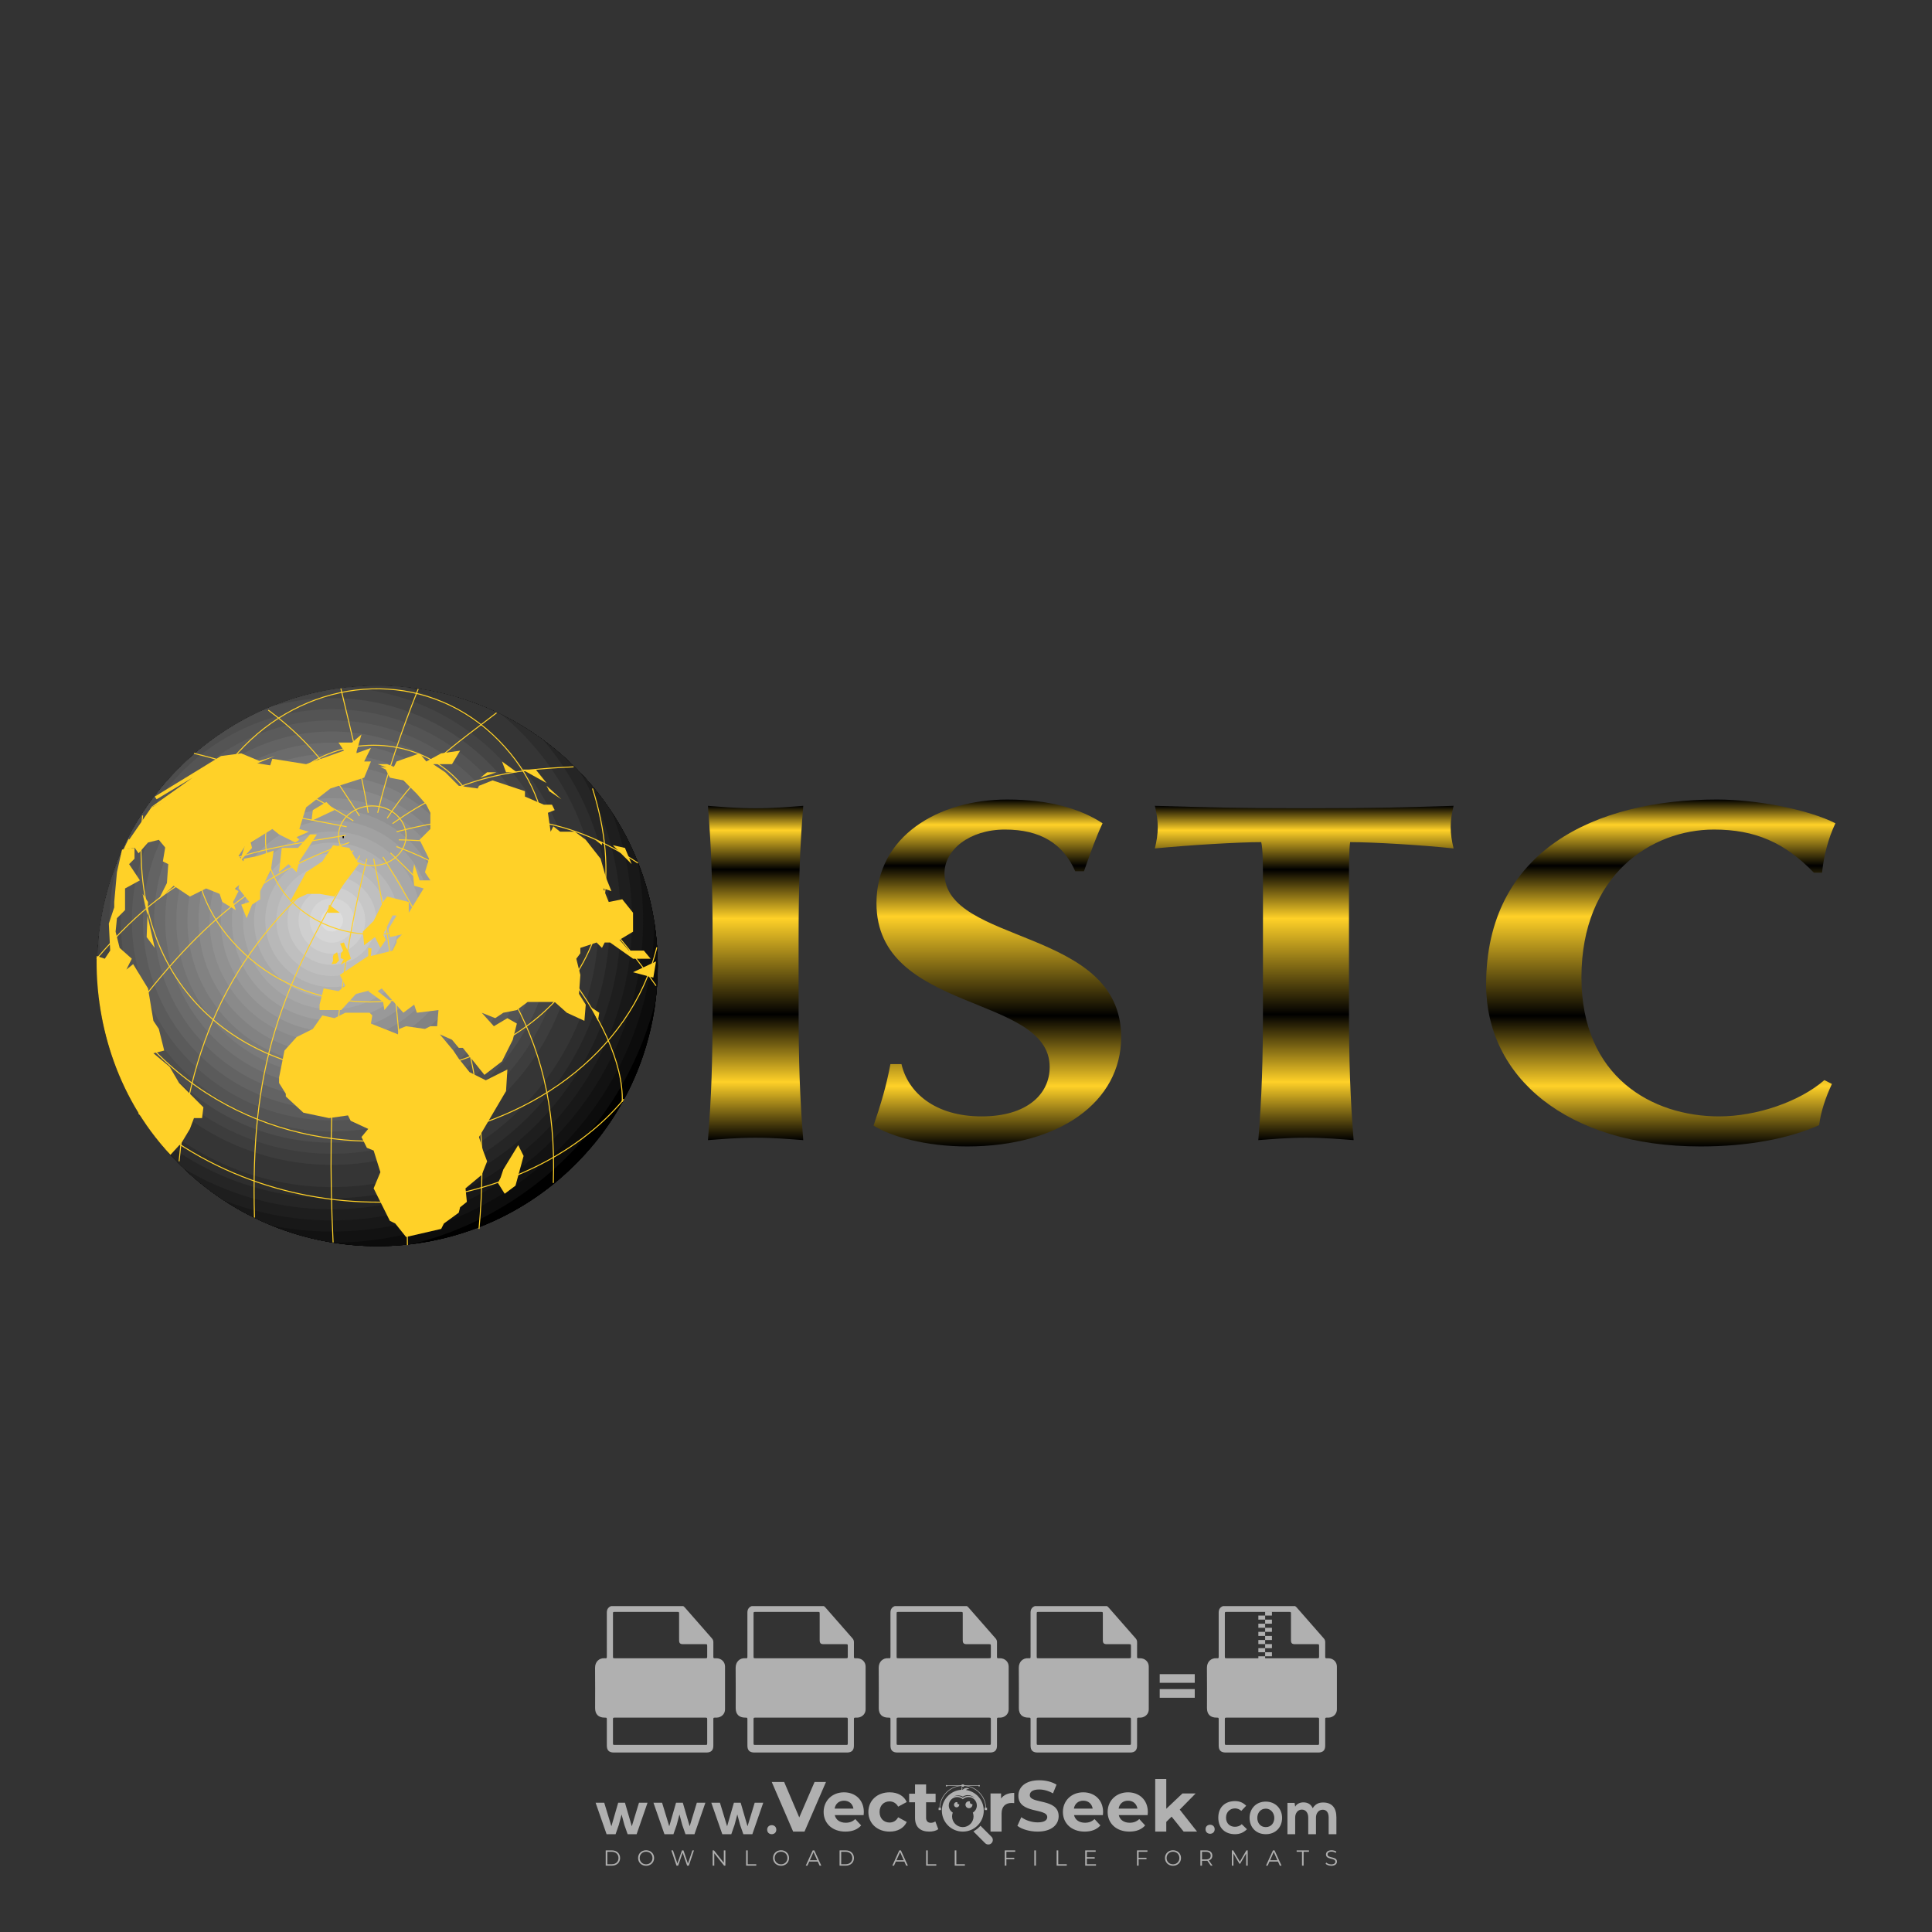 <?xml version="1.0" encoding="iso-8859-1"?>
<!-- Generator: Adobe Illustrator 27.0.0, SVG Export Plug-In . SVG Version: 6.00 Build 0)  -->
<svg version="1.1" id="Layer_1" xmlns="http://www.w3.org/2000/svg" xmlns:xlink="http://www.w3.org/1999/xlink" x="0px" y="0px"
	 viewBox="0 0 500 500" style="enable-background:new 0 0 500 500;" xml:space="preserve">
<rect x="0" y="0" width="500" height="500" fill="#333333" stroke="none"/>
<g id="watermark_1_">
	<g>
		<g id="watermark" style="opacity:0.61;">
			<g>
				<g>
					<g>
						<g>
							<polygon style="fill:#FFFFFF;" points="213.765,461.172 208.204,474.017 205.268,474.017 199.726,461.172 202.938,461.172 
								206.846,470.347 210.81,461.172 							"/>
						</g>
						<g>
							<path style="fill:#FFFFFF;" d="M223.507,469.741h-7.469c0.275,1.23,1.321,1.982,2.826,1.982c1.046,0,1.798-0.312,2.477-0.954
								l1.523,1.651c-0.917,1.046-2.294,1.597-4.074,1.597c-3.413,0-5.634-2.147-5.634-5.083c0-2.954,2.257-5.083,5.267-5.083
								c2.899,0,5.138,1.945,5.138,5.12C223.562,469.191,223.526,469.503,223.507,469.741 M216.002,468.071h4.863
								c-0.202-1.248-1.138-2.055-2.422-2.055C217.139,466.016,216.204,466.805,216.002,468.071"/>
						</g>
						<g>
							<path style="fill:#FFFFFF;" d="M224.735,468.934c0-2.973,2.294-5.083,5.505-5.083c2.074,0,3.707,0.899,4.423,2.514
								l-2.22,1.193c-0.532-0.936-1.321-1.358-2.221-1.358c-1.45,0-2.587,1.009-2.587,2.734c0,1.725,1.138,2.734,2.587,2.734
								c0.899,0,1.688-0.404,2.221-1.358l2.22,1.211c-0.716,1.578-2.349,2.495-4.423,2.495
								C227.029,474.017,224.735,471.907,224.735,468.934"/>
						</g>
						<g>
							<path style="fill:#FFFFFF;" d="M242.828,473.393c-0.587,0.422-1.45,0.624-2.331,0.624c-2.33,0-3.688-1.193-3.688-3.542
								v-4.055h-1.523v-2.202h1.523v-2.404h2.863v2.404h2.459v2.202h-2.459v4.019c0,0.844,0.458,1.303,1.229,1.303
								c0.422,0,0.844-0.128,1.156-0.367L242.828,473.393z"/>
						</g>
					</g>
					<g>
						<path style="fill:#FFFFFF;" d="M262.474,463.997v2.643c-0.238-0.018-0.422-0.037-0.642-0.037
							c-1.578,0-2.624,0.862-2.624,2.753v4.661h-2.863v-9.873h2.734v1.303C259.776,464.493,260.951,463.997,262.474,463.997"/>
					</g>
					<g>
						<path style="fill:#FFFFFF;" d="M263.299,472.53l1.009-2.239c1.083,0.789,2.697,1.339,4.239,1.339
							c1.762,0,2.477-0.587,2.477-1.376c0-2.404-7.469-0.752-7.469-5.524c0-2.184,1.762-4,5.413-4c1.615,0,3.267,0.385,4.459,1.138
							l-0.918,2.257c-1.193-0.679-2.422-1.009-3.56-1.009c-1.761,0-2.44,0.66-2.44,1.468c0,2.367,7.468,0.734,7.468,5.45
							c0,2.147-1.78,3.982-5.45,3.982C266.492,474.017,264.437,473.411,263.299,472.53"/>
					</g>
					<g>
						<path style="fill:#FFFFFF;" d="M285.428,469.741h-7.469c0.275,1.23,1.321,1.982,2.826,1.982c1.046,0,1.798-0.312,2.477-0.954
							l1.523,1.651c-0.918,1.046-2.294,1.597-4.074,1.597c-3.413,0-5.634-2.147-5.634-5.083c0-2.954,2.257-5.083,5.267-5.083
							c2.9,0,5.138,1.945,5.138,5.12C285.484,469.191,285.447,469.503,285.428,469.741 M277.923,468.071h4.863
							c-0.202-1.248-1.138-2.055-2.422-2.055C279.061,466.016,278.125,466.805,277.923,468.071"/>
					</g>
					<g>
						<path style="fill:#FFFFFF;" d="M297.007,469.741h-7.469c0.275,1.23,1.321,1.982,2.826,1.982c1.046,0,1.798-0.312,2.477-0.954
							l1.523,1.651c-0.918,1.046-2.294,1.597-4.074,1.597c-3.413,0-5.634-2.147-5.634-5.083c0-2.954,2.257-5.083,5.267-5.083
							c2.899,0,5.138,1.945,5.138,5.12C297.062,469.191,297.025,469.503,297.007,469.741 M289.501,468.071h4.863
							c-0.202-1.248-1.138-2.055-2.422-2.055C290.639,466.016,289.703,466.805,289.501,468.071"/>
					</g>
					<g>
						<polygon style="fill:#FFFFFF;" points="303.208,470.145 301.831,471.503 301.831,474.017 298.969,474.017 298.969,460.401 
							301.831,460.401 301.831,468.108 306.016,464.144 309.429,464.144 305.318,468.328 309.796,474.017 306.327,474.017 						"/>
					</g>
					<g>
						<path style="fill:#FFFFFF;" d="M256.601,475.359L256.601,475.359l-2.86-2.86c-0.435,0.508-0.953,0.943-1.534,1.284
							c-0.092,0.069-0.186,0.136-0.283,0.199l3.027,3.027c0.456,0.456,1.195,0.456,1.65,0
							C257.057,476.554,257.057,475.815,256.601,475.359"/>
					</g>
					<g>
						<path style="fill:#FFFFFF;" d="M249.984,463.244c0.221-0.173,0.495-0.281,0.797-0.281c0.042,0,0.083,0.002,0.124,0.006
							c-0.214-0.156-0.478-0.249-0.764-0.249c-0.395,0-0.744,0.18-0.981,0.458c-0.051,0-0.1,0.006-0.151,0.008
							c0.039-0.077,0.064-0.162,0.064-0.255c0-0.234-0.143-0.434-0.346-0.519c0.087,0.126,0.138,0.279,0.138,0.445
							c0,0.122-0.031,0.237-0.081,0.341c-2.811,0.201-5.03,2.539-5.03,5.4c0,2.993,2.426,5.42,5.42,5.42
							c2.993,0,5.42-2.426,5.42-5.42C254.595,465.879,252.593,463.635,249.984,463.244 M247.983,464.656
							c0.435,0,0.844,0.112,1.199,0.309c0.374-0.245,0.82-0.387,1.299-0.387c0.711,0,1.348,0.312,1.784,0.806
							c-0.435-0.379-1.004-0.61-1.627-0.61c-0.449,0-0.87,0.12-1.234,0.329c-0.079,0.046-0.156,0.096-0.229,0.15
							c-0.065-0.048-0.133-0.093-0.204-0.134c-0.369-0.219-0.8-0.344-1.26-0.344c-0.3,0-0.588,0.054-0.854,0.152
							C247.196,464.754,247.578,464.656,247.983,464.656 M251.772,469.098c0.115,0.305,0.181,0.634,0.181,0.979
							c0,1.534-1.244,2.777-2.778,2.777c-1.534,0-2.777-1.243-2.777-2.777c0-0.345,0.066-0.674,0.181-0.979
							c-0.62-0.382-1.035-1.064-1.035-1.846c0-1.197,0.971-2.168,2.168-2.168c0.565,0,1.078,0.218,1.463,0.572
							c0.386-0.354,0.899-0.572,1.464-0.572c1.197,0,2.168,0.971,2.168,2.168C252.807,468.034,252.392,468.716,251.772,469.098"/>
					</g>
					<g>
						<path style="fill:#FFFFFF;" d="M251.666,467.061c0,0.497-0.404,0.901-0.901,0.901c-0.497,0-0.901-0.404-0.901-0.901
							s0.404-0.901,0.901-0.901c0.101,0,0.197,0.017,0.287,0.047c-0.03,0.062-0.045,0.132-0.045,0.204
							c0,0.273,0.221,0.494,0.494,0.494c0.05,0,0.099-0.008,0.146-0.022C251.66,466.941,251.666,467,251.666,467.061"/>
					</g>
					<g>
						<path style="fill:#FFFFFF;" d="M248.255,467.061c0,0.376-0.305,0.681-0.681,0.681c-0.376,0-0.681-0.305-0.681-0.681
							s0.305-0.681,0.681-0.681c0.076,0,0.149,0.013,0.217,0.035c-0.023,0.047-0.034,0.1-0.034,0.155
							c0,0.206,0.167,0.374,0.374,0.374c0.038,0,0.075-0.006,0.11-0.017C248.25,466.97,248.255,467.015,248.255,467.061"/>
					</g>
					<g>
						<g>
							<g>
								<rect x="242.908" y="467.83" style="fill:#FFFFFF;" width="0.616" height="0.616"/>
							</g>
							<g>
								<rect x="254.827" y="467.83" style="fill:#FFFFFF;" width="0.616" height="0.616"/>
							</g>
							<g>
								<path style="fill:#FFFFFF;" d="M255.205,468.082h-0.14c0-3.248-2.642-5.89-5.89-5.89c-3.248,0-5.89,2.642-5.89,5.89h-0.14
									c0-1.611,0.627-3.125,1.766-4.264c1.139-1.139,2.653-1.766,4.264-1.766c1.611,0,3.125,0.627,4.264,1.766
									C254.578,464.957,255.205,466.471,255.205,468.082"/>
							</g>
						</g>
						<g>
							<rect x="248.868" y="461.814" style="fill:#FFFFFF;" width="0.616" height="0.616"/>
						</g>
						<g>
							<rect x="244.95" y="462.052" style="fill:#FFFFFF;" width="8.45" height="0.14"/>
						</g>
						<g>
							<path style="fill:#FFFFFF;" d="M245.174,462.15c0,0.108-0.088,0.196-0.196,0.196c-0.108,0-0.196-0.088-0.196-0.196
								c0-0.108,0.088-0.196,0.196-0.196C245.086,461.954,245.174,462.042,245.174,462.15"/>
						</g>
						<g>
							<path style="fill:#FFFFFF;" d="M253.596,462.15c0,0.108-0.088,0.196-0.196,0.196c-0.108,0-0.196-0.088-0.196-0.196
								c0-0.108,0.088-0.196,0.196-0.196C253.509,461.954,253.596,462.042,253.596,462.15"/>
						</g>
					</g>
				</g>
				<g>
					<path style="fill:#FFFFFF;" d="M314.356,473.409c0,1.559-2.364,1.559-2.364,0C311.993,471.851,314.356,471.851,314.356,473.409
						z"/>
				</g>
				<g>
					<g>
						<g>
							<path style="fill:#FFFFFF;" d="M161.739,466.549l1.772,6.088l1.855-6.088h2.215l-2.823,8.14h-2.33l-0.837-2.396l-0.722-2.708
								l-0.722,2.708l-0.837,2.396h-2.33l-2.839-8.14h2.231l1.855,6.088l1.756-6.088H161.739z"/>
						</g>
						<g>
							<path style="fill:#FFFFFF;" d="M176.713,466.549l1.772,6.088l1.855-6.088h2.215l-2.823,8.14h-2.33l-0.837-2.396l-0.722-2.708
								l-0.722,2.708l-0.837,2.396h-2.33l-2.839-8.14h2.231l1.855,6.088l1.756-6.088H176.713z"/>
						</g>
						<g>
							<path style="fill:#FFFFFF;" d="M191.687,466.549l1.772,6.088l1.855-6.088h2.215l-2.823,8.14h-2.33l-0.837-2.396l-0.722-2.708
								l-0.722,2.708l-0.837,2.396h-2.33l-2.839-8.14h2.231l1.855,6.088l1.756-6.088H191.687z"/>
						</g>
					</g>
					<g>
						<path style="fill:#FFFFFF;" d="M200.908,473.52c0,1.559-2.364,1.559-2.364,0C198.545,471.962,200.908,471.962,200.908,473.52z
							"/>
					</g>
					<g>
						<path style="fill:#FFFFFF;" d="M322.71,473.409c-0.935,0.919-1.919,1.28-3.117,1.28c-2.346,0-4.3-1.411-4.3-4.282
							s1.953-4.284,4.3-4.284c1.149,0,2.035,0.329,2.921,1.199l-1.264,1.329c-0.476-0.428-1.066-0.64-1.623-0.64
							c-1.346,0-2.33,0.985-2.33,2.396c0,1.542,1.05,2.362,2.297,2.362c0.64,0,1.28-0.18,1.772-0.672L322.71,473.409z"/>
					</g>
					<g>
						<path style="fill:#FFFFFF;" d="M331.805,470.472c0,2.33-1.591,4.217-4.217,4.217c-2.626,0-4.201-1.887-4.201-4.217
							c0-2.314,1.609-4.217,4.185-4.217C330.149,466.255,331.805,468.158,331.805,470.472z M325.389,470.472
							c0,1.231,0.739,2.38,2.199,2.38c1.46,0,2.199-1.149,2.199-2.38c0-1.215-0.854-2.396-2.199-2.396
							C326.144,468.077,325.389,469.258,325.389,470.472z"/>
					</g>
					<g>
						<path style="fill:#FFFFFF;" d="M338.572,474.689v-4.332c0-1.068-0.559-2.035-1.658-2.035c-1.082,0-1.722,0.967-1.722,2.035
							v4.332h-2.003v-8.107h1.855l0.148,0.985c0.426-0.82,1.362-1.116,2.133-1.116c0.969,0,1.937,0.394,2.396,1.51
							c0.723-1.149,1.658-1.478,2.708-1.478c2.297,0,3.43,1.412,3.43,3.84v4.365h-2.003v-4.365c0-1.066-0.442-1.97-1.526-1.97
							c-1.082,0-1.756,0.935-1.756,2.003v4.332H338.572z"/>
					</g>
				</g>
			</g>
		</g>
		<g style="opacity:0.61;">
			<g>
				<g>
					<path style="fill:#FFFFFF;" d="M345.988,431.299c-0.006-1.224-0.959-2.121-2.189-2.14c-0.924-0.014-0.832,0.12-0.834-0.867
						c-0.003-1.097-0.007-2.194,0.003-3.292c0.003-0.379-0.112-0.691-0.362-0.976c-2.342-2.668-4.678-5.342-7.019-8.011
						c-0.12-0.137-0.275-0.244-0.414-0.366c-6.214,0-12.427,0-18.641,0c-0.794,0.293-1.14,0.868-1.138,1.709
						c0.01,3.748,0.004,7.496,0.004,11.243c0,0.556-0.003,0.589-0.55,0.551c-1.497-0.102-2.516,0.986-2.497,2.492
						c0.044,3.476,0.013,6.953,0.014,10.429c0.001,1.58,0.867,2.443,2.45,2.449c0.582,0.002,0.582,0.002,0.582,0.6
						c0,2.219-0.001,4.438,0.001,6.657c0.001,1.192,0.58,1.771,1.768,1.771c8.013,0.001,16.027,0.001,24.04,0
						c1.168,0,1.755-0.583,1.757-1.745c0.002-2.256,0-4.512,0.001-6.768c0-0.512,0.002-0.511,0.52-0.515
						c0.271-0.002,0.541,0.008,0.809-0.058c0.996-0.246,1.69-1.044,1.694-2.069C346.003,438.696,346.005,434.997,345.988,431.299z
						 M317.537,417.162c5.337,0,10.674,0,16.01,0c0.548,0,0.554,0.007,0.554,0.561c0.001,2.243-0.001,4.486,0.001,6.73
						c0.001,0.811,0.249,1.059,1.06,1.059c1.91,0.001,3.821,0,5.731,0.001c0.458,0,0.479,0.021,0.481,0.483
						c0.003,0.887,0.002,1.775,0,2.662c-0.001,0.477-0.024,0.498-0.504,0.499c-3.895,0.001-7.79,0-11.684,0
						c-3.882,0-7.765,0-11.647,0c-0.55,0-0.552-0.001-0.552-0.561c-0.001-3.624-0.001-7.247,0-10.871
						C316.987,417.166,316.991,417.162,317.537,417.162z M340.822,451.579c-3.883,0.001-7.766,0-11.65,0c-3.871,0-7.742,0-11.613,0
						c-0.572,0-0.574-0.002-0.574-0.579c-0.001-1.997-0.001-3.994,0.001-5.991c0-0.464,0.023-0.486,0.478-0.487
						c7.803-0.001,15.607-0.001,23.41,0c0.478,0,0.499,0.02,0.499,0.503c0.002,1.997,0.001,3.994,0,5.991
						C341.375,451.574,341.37,451.579,340.822,451.579z"/>
				</g>
				<g>
					<g>
						<rect x="327.418" y="417.053" style="fill:#FFFFFF;" width="1.757" height="1.054"/>
					</g>
					<g>
						<rect x="325.662" y="418.107" style="fill:#FFFFFF;" width="1.757" height="1.054"/>
					</g>
					<g>
						<rect x="327.418" y="419.161" style="fill:#FFFFFF;" width="1.757" height="1.054"/>
					</g>
					<g>
						<rect x="325.662" y="420.215" style="fill:#FFFFFF;" width="1.757" height="1.054"/>
					</g>
					<g>
						<rect x="327.418" y="421.269" style="fill:#FFFFFF;" width="1.757" height="1.054"/>
					</g>
					<g>
						<rect x="325.662" y="422.323" style="fill:#FFFFFF;" width="1.757" height="1.054"/>
					</g>
					<g>
						<rect x="327.418" y="423.378" style="fill:#FFFFFF;" width="1.757" height="1.054"/>
					</g>
					<g>
						<rect x="325.662" y="424.432" style="fill:#FFFFFF;" width="1.757" height="1.054"/>
					</g>
					<g>
						<rect x="327.418" y="425.486" style="fill:#FFFFFF;" width="1.757" height="1.054"/>
					</g>
					<g>
						<rect x="325.662" y="426.54" style="fill:#FFFFFF;" width="1.757" height="1.054"/>
					</g>
					<g>
						<rect x="327.418" y="427.594" style="fill:#FFFFFF;" width="1.757" height="1.054"/>
					</g>
					<g>
						<rect x="325.662" y="428.648" style="fill:#FFFFFF;" width="1.757" height="1.054"/>
					</g>
				</g>
			</g>
			<g>
				<path style="fill:#FFFFFF;" d="M187.637,431.299c-0.006-1.224-0.959-2.121-2.189-2.14c-0.924-0.014-0.832,0.12-0.834-0.867
					c-0.003-1.097-0.007-2.194,0.003-3.292c0.003-0.379-0.112-0.691-0.362-0.976c-2.342-2.668-4.678-5.342-7.019-8.011
					c-0.12-0.137-0.275-0.244-0.414-0.366c-6.214,0-12.427,0-18.641,0c-0.794,0.293-1.14,0.868-1.138,1.709
					c0.01,3.748,0.004,7.496,0.004,11.243c0,0.556-0.003,0.589-0.55,0.551c-1.497-0.102-2.516,0.986-2.497,2.492
					c0.044,3.476,0.013,6.953,0.014,10.429c0.001,1.58,0.867,2.443,2.45,2.449c0.582,0.002,0.582,0.002,0.582,0.6
					c0,2.219-0.001,4.438,0.001,6.657c0.001,1.192,0.58,1.771,1.768,1.771c8.013,0.001,16.027,0.001,24.04,0
					c1.168,0,1.755-0.583,1.757-1.745c0.002-2.256,0-4.512,0.001-6.768c0-0.512,0.002-0.511,0.52-0.515
					c0.271-0.002,0.541,0.008,0.809-0.058c0.996-0.246,1.69-1.044,1.694-2.069C187.652,438.696,187.655,434.997,187.637,431.299z
					 M159.187,417.162c5.337,0,10.674,0,16.01,0c0.548,0,0.554,0.007,0.554,0.561c0.001,2.243-0.001,4.486,0.001,6.73
					c0.001,0.811,0.249,1.059,1.06,1.059c1.91,0.001,3.821,0,5.731,0.001c0.458,0,0.479,0.021,0.481,0.483
					c0.003,0.887,0.002,1.775,0,2.662c-0.001,0.477-0.024,0.498-0.504,0.499c-3.895,0.001-7.79,0-11.684,0
					c-3.882,0-7.765,0-11.647,0c-0.55,0-0.552-0.001-0.552-0.561c-0.001-3.624-0.001-7.247,0-10.871
					C158.636,417.166,158.64,417.162,159.187,417.162z M182.472,451.579c-3.883,0.001-7.766,0-11.65,0c-3.871,0-7.742,0-11.613,0
					c-0.572,0-0.574-0.002-0.574-0.579c-0.001-1.997-0.001-3.994,0.001-5.991c0-0.464,0.023-0.486,0.478-0.487
					c7.803-0.001,15.607-0.001,23.41,0c0.478,0,0.499,0.02,0.499,0.503c0.002,1.997,0.001,3.994,0,5.991
					C183.024,451.574,183.019,451.579,182.472,451.579z"/>
			</g>
			<g>
				<path style="fill:#FFFFFF;" d="M159.779,440.669v-7.897h2.779c0.375,0,0.726,0.061,1.053,0.182
					c0.327,0.121,0.612,0.292,0.855,0.513c0.242,0.221,0.434,0.483,0.573,0.789c0.14,0.305,0.21,0.642,0.21,1.009
					c0,0.375-0.07,0.715-0.21,1.02c-0.14,0.305-0.331,0.568-0.573,0.789c-0.243,0.221-0.528,0.392-0.855,0.513
					c-0.327,0.121-0.678,0.182-1.053,0.182h-1.29v2.901H159.779z M162.58,436.356c0.39,0,0.684-0.111,0.882-0.331
					c0.199-0.22,0.298-0.474,0.298-0.761c0-0.14-0.024-0.276-0.072-0.408c-0.048-0.132-0.121-0.248-0.221-0.347
					c-0.099-0.099-0.223-0.178-0.37-0.237c-0.147-0.059-0.32-0.089-0.518-0.089h-1.312v2.173H162.58z"/>
				<path style="fill:#FFFFFF;" d="M166.308,432.771h1.731l3.177,5.294h0.088l-0.088-1.522v-3.772h1.478v7.897h-1.566l-3.353-5.592
					h-0.088l0.088,1.522v4.07h-1.467V432.771z"/>
				<path style="fill:#FFFFFF;" d="M177.922,436.334h3.872c0.022,0.089,0.04,0.195,0.055,0.32c0.014,0.125,0.022,0.25,0.022,0.375
					c0,0.507-0.077,0.985-0.231,1.434c-0.154,0.449-0.397,0.849-0.728,1.202c-0.353,0.375-0.776,0.666-1.268,0.871
					c-0.493,0.206-1.055,0.309-1.688,0.309c-0.574,0-1.114-0.103-1.622-0.309c-0.507-0.206-0.948-0.492-1.323-0.86
					c-0.375-0.367-0.673-0.803-0.894-1.307c-0.221-0.504-0.331-1.053-0.331-1.649c0-0.595,0.11-1.145,0.331-1.649
					c0.221-0.504,0.518-0.939,0.894-1.307c0.375-0.367,0.816-0.654,1.323-0.86c0.507-0.206,1.048-0.309,1.622-0.309
					c0.64,0,1.211,0.11,1.715,0.331c0.504,0.221,0.935,0.526,1.296,0.915l-1.025,1.004c-0.258-0.272-0.544-0.48-0.861-0.623
					c-0.316-0.143-0.695-0.215-1.136-0.215c-0.361,0-0.703,0.065-1.026,0.193c-0.324,0.129-0.607,0.311-0.85,0.546
					c-0.242,0.235-0.436,0.52-0.579,0.855c-0.143,0.335-0.215,0.708-0.215,1.119c0,0.412,0.072,0.785,0.215,1.12
					c0.143,0.335,0.338,0.62,0.584,0.855c0.246,0.235,0.531,0.418,0.855,0.546c0.323,0.129,0.669,0.193,1.037,0.193
					c0.419,0,0.773-0.061,1.064-0.182c0.29-0.121,0.538-0.278,0.744-0.469c0.148-0.132,0.275-0.3,0.381-0.502
					c0.106-0.202,0.189-0.428,0.248-0.678h-2.482V436.334z"/>
			</g>
			<g>
				<path style="fill:#FFFFFF;" d="M224.019,431.299c-0.006-1.224-0.959-2.121-2.189-2.14c-0.924-0.014-0.832,0.12-0.834-0.867
					c-0.003-1.097-0.007-2.194,0.003-3.292c0.003-0.379-0.112-0.691-0.362-0.976c-2.342-2.668-4.678-5.342-7.019-8.011
					c-0.12-0.137-0.275-0.244-0.414-0.366c-6.214,0-12.427,0-18.641,0c-0.794,0.293-1.14,0.868-1.138,1.709
					c0.01,3.748,0.004,7.496,0.004,11.243c0,0.556-0.003,0.589-0.55,0.551c-1.497-0.102-2.516,0.986-2.497,2.492
					c0.044,3.476,0.013,6.953,0.014,10.429c0.001,1.58,0.867,2.443,2.45,2.449c0.582,0.002,0.582,0.002,0.582,0.6
					c0,2.219-0.001,4.438,0.001,6.657c0.001,1.192,0.58,1.771,1.768,1.771c8.013,0.001,16.027,0.001,24.04,0
					c1.168,0,1.755-0.583,1.757-1.745c0.002-2.256,0-4.512,0.001-6.768c0-0.512,0.002-0.511,0.52-0.515
					c0.271-0.002,0.541,0.008,0.809-0.058c0.997-0.246,1.69-1.044,1.694-2.069C224.034,438.696,224.036,434.997,224.019,431.299z
					 M195.568,417.162c5.337,0,10.674,0,16.01,0c0.548,0,0.554,0.007,0.554,0.561c0.001,2.243-0.001,4.486,0.001,6.73
					c0.001,0.811,0.249,1.059,1.06,1.059c1.91,0.001,3.821,0,5.731,0.001c0.458,0,0.479,0.021,0.481,0.483
					c0.003,0.887,0.002,1.775,0,2.662c-0.001,0.477-0.024,0.498-0.504,0.499c-3.895,0.001-7.79,0-11.684,0
					c-3.882,0-7.765,0-11.647,0c-0.55,0-0.552-0.001-0.552-0.561c-0.001-3.624-0.001-7.247,0-10.871
					C195.018,417.166,195.022,417.162,195.568,417.162z M218.854,451.579c-3.883,0.001-7.766,0-11.65,0c-3.871,0-7.742,0-11.613,0
					c-0.572,0-0.574-0.002-0.574-0.579c-0.001-1.997-0.001-3.994,0.001-5.991c0-0.464,0.023-0.486,0.478-0.487
					c7.803-0.001,15.607-0.001,23.41,0c0.478,0,0.499,0.02,0.499,0.503c0.002,1.997,0.001,3.994,0,5.991
					C219.406,451.574,219.401,451.579,218.854,451.579z"/>
			</g>
			<g>
				<path style="fill:#FFFFFF;" d="M205.111,432.771h1.699l2.967,7.897h-1.644l-0.651-1.886h-3.044l-0.651,1.886h-1.643
					L205.111,432.771z M206.997,437.415l-0.706-1.974l-0.287-0.96h-0.088l-0.287,0.96l-0.706,1.974H206.997z"/>
				<path style="fill:#FFFFFF;" d="M211.331,434.536c-0.125,0-0.245-0.024-0.359-0.072c-0.114-0.048-0.213-0.114-0.298-0.199
					c-0.084-0.084-0.151-0.182-0.198-0.292c-0.048-0.11-0.072-0.232-0.072-0.364s0.024-0.254,0.072-0.364
					c0.048-0.11,0.114-0.208,0.198-0.292c0.084-0.084,0.184-0.151,0.298-0.198c0.114-0.048,0.233-0.072,0.359-0.072
					c0.257,0,0.478,0.09,0.662,0.27c0.184,0.181,0.276,0.399,0.276,0.656s-0.092,0.476-0.276,0.656
					C211.809,434.446,211.589,434.536,211.331,434.536z M210.615,440.669v-5.404h1.445v5.404H210.615z"/>
			</g>
			<g>
				<path style="fill:#FFFFFF;" d="M261.044,431.299c-0.006-1.224-0.959-2.121-2.189-2.14c-0.924-0.014-0.832,0.12-0.834-0.867
					c-0.003-1.097-0.007-2.194,0.003-3.292c0.003-0.379-0.112-0.691-0.362-0.976c-2.342-2.668-4.678-5.342-7.019-8.011
					c-0.12-0.137-0.275-0.244-0.414-0.366c-6.214,0-12.427,0-18.641,0c-0.794,0.293-1.14,0.868-1.138,1.709
					c0.01,3.748,0.004,7.496,0.004,11.243c0,0.556-0.003,0.589-0.55,0.551c-1.497-0.102-2.516,0.986-2.497,2.492
					c0.044,3.476,0.013,6.953,0.014,10.429c0.001,1.58,0.867,2.443,2.45,2.449c0.582,0.002,0.582,0.002,0.582,0.6
					c0,2.219-0.001,4.438,0.001,6.657c0.001,1.192,0.58,1.771,1.768,1.771c8.013,0.001,16.027,0.001,24.04,0
					c1.168,0,1.755-0.583,1.757-1.745c0.002-2.256,0-4.512,0.001-6.768c0-0.512,0.002-0.511,0.52-0.515
					c0.271-0.002,0.541,0.008,0.809-0.058c0.996-0.246,1.69-1.044,1.694-2.069C261.059,438.696,261.061,434.997,261.044,431.299z
					 M232.593,417.162c5.337,0,10.674,0,16.01,0c0.548,0,0.554,0.007,0.554,0.561c0.001,2.243-0.001,4.486,0.001,6.73
					c0.001,0.811,0.249,1.059,1.06,1.059c1.91,0.001,3.821,0,5.731,0.001c0.458,0,0.479,0.021,0.481,0.483
					c0.003,0.887,0.002,1.775,0,2.662c-0.001,0.477-0.024,0.498-0.504,0.499c-3.895,0.001-7.79,0-11.684,0
					c-3.882,0-7.765,0-11.647,0c-0.55,0-0.552-0.001-0.552-0.561c-0.001-3.624-0.001-7.247,0-10.871
					C232.042,417.166,232.047,417.162,232.593,417.162z M255.878,451.579c-3.883,0.001-7.766,0-11.65,0c-3.871,0-7.742,0-11.613,0
					c-0.572,0-0.574-0.002-0.574-0.579c-0.001-1.997-0.001-3.994,0.001-5.991c0-0.464,0.023-0.486,0.478-0.487
					c7.803-0.001,15.607-0.001,23.41,0c0.478,0,0.499,0.02,0.499,0.503c0.002,1.997,0.001,3.994,0,5.991
					C256.431,451.574,256.426,451.579,255.878,451.579z"/>
			</g>
			<g>
				<path style="fill:#FFFFFF;" d="M236.361,440.845c-0.338,0-0.662-0.048-0.971-0.143c-0.309-0.095-0.592-0.239-0.849-0.43
					c-0.257-0.191-0.481-0.425-0.673-0.7c-0.191-0.276-0.342-0.597-0.452-0.965l1.401-0.551c0.103,0.397,0.283,0.726,0.54,0.987
					c0.257,0.261,0.596,0.392,1.015,0.392c0.154,0,0.303-0.02,0.447-0.061c0.143-0.04,0.272-0.099,0.386-0.176
					s0.204-0.175,0.27-0.292c0.066-0.118,0.099-0.254,0.099-0.408c0-0.147-0.026-0.279-0.077-0.397
					c-0.051-0.117-0.138-0.227-0.259-0.331c-0.121-0.103-0.28-0.202-0.475-0.298c-0.195-0.095-0.435-0.195-0.722-0.298l-0.485-0.176
					c-0.213-0.073-0.429-0.173-0.645-0.298c-0.217-0.125-0.413-0.276-0.59-0.452c-0.177-0.176-0.322-0.384-0.436-0.623
					c-0.114-0.239-0.171-0.509-0.171-0.81c0-0.309,0.06-0.597,0.182-0.866c0.121-0.268,0.294-0.503,0.518-0.706
					c0.224-0.202,0.492-0.36,0.805-0.474s0.66-0.171,1.042-0.171c0.397,0,0.74,0.053,1.031,0.16
					c0.291,0.107,0.537,0.243,0.739,0.408c0.202,0.165,0.366,0.348,0.491,0.546c0.125,0.199,0.217,0.386,0.276,0.563l-1.312,0.551
					c-0.074-0.221-0.208-0.419-0.402-0.596c-0.195-0.176-0.462-0.265-0.8-0.265c-0.324,0-0.592,0.075-0.805,0.226
					c-0.213,0.151-0.32,0.348-0.32,0.59c0,0.235,0.103,0.436,0.309,0.601c0.206,0.165,0.533,0.325,0.982,0.48l0.497,0.165
					c0.316,0.111,0.605,0.237,0.866,0.381c0.261,0.143,0.485,0.314,0.673,0.513c0.187,0.199,0.331,0.425,0.43,0.678
					c0.1,0.254,0.149,0.546,0.149,0.877c0,0.412-0.083,0.767-0.248,1.064c-0.165,0.298-0.377,0.542-0.634,0.734
					c-0.258,0.191-0.548,0.335-0.872,0.43C236.986,440.797,236.67,440.845,236.361,440.845z"/>
				<path style="fill:#FFFFFF;" d="M239.516,432.771h1.61l1.633,4.754l0.287,1.015h0.088l0.309-1.015l1.699-4.754h1.61l-2.879,7.897
					h-1.566L239.516,432.771z"/>
				<path style="fill:#FFFFFF;" d="M251.097,436.334h3.871c0.022,0.089,0.04,0.195,0.055,0.32c0.015,0.125,0.023,0.25,0.023,0.375
					c0,0.507-0.078,0.985-0.232,1.434c-0.154,0.449-0.397,0.849-0.728,1.202c-0.353,0.375-0.775,0.666-1.268,0.871
					c-0.493,0.206-1.055,0.309-1.688,0.309c-0.574,0-1.114-0.103-1.621-0.309c-0.507-0.206-0.949-0.492-1.324-0.86
					c-0.375-0.367-0.673-0.803-0.894-1.307c-0.22-0.504-0.331-1.053-0.331-1.649c0-0.595,0.11-1.145,0.331-1.649
					c0.221-0.504,0.518-0.939,0.894-1.307c0.375-0.367,0.816-0.654,1.324-0.86c0.507-0.206,1.047-0.309,1.621-0.309
					c0.64,0,1.211,0.11,1.715,0.331c0.504,0.221,0.936,0.526,1.296,0.915l-1.026,1.004c-0.257-0.272-0.544-0.48-0.861-0.623
					c-0.316-0.143-0.694-0.215-1.136-0.215c-0.36,0-0.702,0.065-1.026,0.193c-0.323,0.129-0.607,0.311-0.849,0.546
					c-0.243,0.235-0.436,0.52-0.579,0.855c-0.143,0.335-0.215,0.708-0.215,1.119c0,0.412,0.072,0.785,0.215,1.12
					c0.143,0.335,0.338,0.62,0.585,0.855c0.246,0.235,0.531,0.418,0.854,0.546c0.324,0.129,0.669,0.193,1.037,0.193
					c0.419,0,0.774-0.061,1.064-0.182c0.29-0.121,0.539-0.278,0.745-0.469c0.147-0.132,0.274-0.3,0.38-0.502
					c0.107-0.202,0.189-0.428,0.248-0.678h-2.482V436.334z"/>
			</g>
			<g>
				<path style="fill:#FFFFFF;" d="M297.3,431.299c-0.006-1.224-0.959-2.121-2.189-2.14c-0.924-0.014-0.832,0.12-0.834-0.867
					c-0.003-1.097-0.007-2.194,0.003-3.292c0.003-0.379-0.112-0.691-0.362-0.976c-2.342-2.668-4.678-5.342-7.019-8.011
					c-0.12-0.137-0.275-0.244-0.414-0.366c-6.214,0-12.427,0-18.641,0c-0.794,0.293-1.14,0.868-1.138,1.709
					c0.01,3.748,0.004,7.496,0.004,11.243c0,0.556-0.003,0.589-0.55,0.551c-1.497-0.102-2.516,0.986-2.497,2.492
					c0.044,3.476,0.013,6.953,0.014,10.429c0.001,1.58,0.867,2.443,2.45,2.449c0.582,0.002,0.582,0.002,0.582,0.6
					c0,2.219-0.001,4.438,0.001,6.657c0.001,1.192,0.58,1.771,1.768,1.771c8.013,0.001,16.027,0.001,24.04,0
					c1.168,0,1.755-0.583,1.757-1.745c0.002-2.256,0-4.512,0.001-6.768c0-0.512,0.002-0.511,0.52-0.515
					c0.271-0.002,0.541,0.008,0.809-0.058c0.996-0.246,1.69-1.044,1.694-2.069C297.315,438.696,297.318,434.997,297.3,431.299z
					 M268.85,417.162c5.337,0,10.674,0,16.01,0c0.548,0,0.554,0.007,0.554,0.561c0.001,2.243-0.001,4.486,0.001,6.73
					c0.001,0.811,0.249,1.059,1.06,1.059c1.91,0.001,3.821,0,5.731,0.001c0.458,0,0.479,0.021,0.481,0.483
					c0.003,0.887,0.002,1.775,0,2.662c-0.001,0.477-0.024,0.498-0.504,0.499c-3.895,0.001-7.79,0-11.684,0
					c-3.882,0-7.765,0-11.647,0c-0.55,0-0.552-0.001-0.552-0.561c-0.001-3.624-0.001-7.247,0-10.871
					C268.299,417.166,268.303,417.162,268.85,417.162z M292.135,451.579c-3.883,0.001-7.766,0-11.65,0c-3.871,0-7.742,0-11.613,0
					c-0.572,0-0.574-0.002-0.574-0.579c-0.001-1.997-0.001-3.994,0.001-5.991c0-0.464,0.023-0.486,0.478-0.487
					c7.803-0.001,15.607-0.001,23.41,0c0.478,0,0.499,0.02,0.499,0.503c0.001,1.997,0.001,3.994,0,5.991
					C292.687,451.574,292.682,451.579,292.135,451.579z"/>
			</g>
			<g>
				<path style="fill:#FFFFFF;" d="M272.966,434.183v1.831h3.165v1.412h-3.165v1.831h3.518v1.412h-5.007v-7.897h5.007v1.412H272.966
					z"/>
				<path style="fill:#FFFFFF;" d="M277.852,440.669v-7.897h2.779c0.375,0,0.726,0.061,1.053,0.182
					c0.327,0.121,0.612,0.292,0.855,0.513c0.243,0.221,0.434,0.483,0.574,0.789c0.14,0.305,0.209,0.642,0.209,1.009
					c0,0.375-0.07,0.715-0.209,1.02c-0.14,0.305-0.331,0.568-0.574,0.789c-0.243,0.221-0.528,0.392-0.855,0.513
					c-0.327,0.121-0.678,0.182-1.053,0.182h-1.29v2.901H277.852z M280.653,436.356c0.389,0,0.684-0.111,0.882-0.331
					c0.199-0.22,0.298-0.474,0.298-0.761c0-0.14-0.024-0.276-0.072-0.408c-0.048-0.132-0.121-0.248-0.221-0.347
					c-0.099-0.099-0.222-0.178-0.37-0.237c-0.147-0.059-0.32-0.089-0.518-0.089h-1.312v2.173H280.653z"/>
				<path style="fill:#FFFFFF;" d="M286.797,440.845c-0.338,0-0.662-0.048-0.971-0.143c-0.309-0.095-0.592-0.239-0.849-0.43
					c-0.257-0.191-0.482-0.425-0.673-0.7c-0.191-0.276-0.342-0.597-0.452-0.965l1.401-0.551c0.103,0.397,0.283,0.726,0.541,0.987
					c0.257,0.261,0.595,0.392,1.015,0.392c0.154,0,0.303-0.02,0.447-0.061c0.143-0.04,0.272-0.099,0.386-0.176
					c0.114-0.077,0.204-0.175,0.27-0.292c0.066-0.118,0.1-0.254,0.1-0.408c0-0.147-0.026-0.279-0.077-0.397
					c-0.051-0.117-0.138-0.227-0.259-0.331c-0.121-0.103-0.279-0.202-0.474-0.298c-0.195-0.095-0.436-0.195-0.723-0.298
					l-0.485-0.176c-0.213-0.073-0.428-0.173-0.645-0.298c-0.217-0.125-0.414-0.276-0.59-0.452c-0.176-0.176-0.322-0.384-0.436-0.623
					c-0.114-0.239-0.171-0.509-0.171-0.81c0-0.309,0.061-0.597,0.182-0.866c0.121-0.268,0.294-0.503,0.518-0.706
					c0.224-0.202,0.493-0.36,0.805-0.474c0.312-0.114,0.66-0.171,1.042-0.171c0.397,0,0.741,0.053,1.031,0.16
					c0.29,0.107,0.537,0.243,0.739,0.408c0.202,0.165,0.365,0.348,0.491,0.546c0.125,0.199,0.217,0.386,0.276,0.563l-1.312,0.551
					c-0.074-0.221-0.208-0.419-0.403-0.596c-0.195-0.176-0.462-0.265-0.799-0.265c-0.324,0-0.592,0.075-0.805,0.226
					c-0.213,0.151-0.32,0.348-0.32,0.59c0,0.235,0.103,0.436,0.309,0.601c0.206,0.165,0.533,0.325,0.982,0.48l0.496,0.165
					c0.316,0.111,0.605,0.237,0.866,0.381c0.261,0.143,0.485,0.314,0.673,0.513c0.187,0.199,0.331,0.425,0.43,0.678
					c0.099,0.254,0.149,0.546,0.149,0.877c0,0.412-0.083,0.767-0.248,1.064c-0.165,0.298-0.377,0.542-0.634,0.734
					c-0.258,0.191-0.548,0.335-0.872,0.43C287.422,440.797,287.105,440.845,286.797,440.845z"/>
			</g>
			<g>
				<path style="fill:#FFFFFF;" d="M321.394,439.168l4.004-4.985h-3.827v-1.412h5.559v1.5l-3.96,4.985h4.004v1.412h-5.779V439.168z"
					/>
				<path style="fill:#FFFFFF;" d="M328.409,432.771h1.489v7.897h-1.489V432.771z"/>
				<path style="fill:#FFFFFF;" d="M331.486,440.669v-7.897h2.779c0.375,0,0.726,0.061,1.053,0.182
					c0.327,0.121,0.612,0.292,0.855,0.513s0.434,0.483,0.574,0.789c0.14,0.305,0.209,0.642,0.209,1.009
					c0,0.375-0.07,0.715-0.209,1.02c-0.14,0.305-0.331,0.568-0.574,0.789c-0.243,0.221-0.528,0.392-0.855,0.513
					c-0.327,0.121-0.678,0.182-1.053,0.182h-1.29v2.901H331.486z M334.288,436.356c0.389,0,0.684-0.111,0.882-0.331
					c0.199-0.22,0.298-0.474,0.298-0.761c0-0.14-0.024-0.276-0.072-0.408c-0.048-0.132-0.121-0.248-0.221-0.347
					c-0.099-0.099-0.222-0.178-0.37-0.237c-0.147-0.059-0.32-0.089-0.518-0.089h-1.312v2.173H334.288z"/>
			</g>
		</g>
		<g style="opacity:0.61;">
			<path style="fill:#FFFFFF;" d="M300.133,433.27h9.067v2.242h-9.067V433.27z M300.133,437.136h9.067v2.243h-9.067V437.136z"/>
		</g>
	</g>
	<g style="opacity:0.61;">
		<path style="fill:#FFFFFF;" d="M156.756,478.878h1.607c1.263,0,2.114,0.812,2.114,1.974c0,1.161-0.851,1.973-2.114,1.973h-1.607
			V478.878z M158.34,482.464c1.049,0,1.725-0.665,1.725-1.612c0-0.947-0.677-1.613-1.725-1.613h-1.167v3.225H158.34z"/>
		<path style="fill:#FFFFFF;" d="M165.139,480.851c0-1.15,0.879-2.007,2.075-2.007c1.184,0,2.069,0.851,2.069,2.007
			c0,1.156-0.885,2.007-2.069,2.007C166.019,482.858,165.139,482.002,165.139,480.851z M168.866,480.851
			c0-0.942-0.705-1.635-1.652-1.635c-0.953,0-1.663,0.693-1.663,1.635c0,0.941,0.71,1.635,1.663,1.635
			C168.162,482.486,168.866,481.793,168.866,480.851z"/>
		<path style="fill:#FFFFFF;" d="M179.596,478.878l-1.331,3.947h-0.44l-1.156-3.366l-1.161,3.366h-0.434l-1.331-3.947h0.429
			l1.139,3.394l1.178-3.394h0.389l1.161,3.411l1.156-3.411H179.596z"/>
		<path style="fill:#FFFFFF;" d="M187.731,478.878v3.947h-0.344l-2.537-3.202v3.202h-0.417v-3.947h0.344l2.543,3.203v-3.203H187.731
			z"/>
		<path style="fill:#FFFFFF;" d="M193.093,478.878h0.417v3.586h2.21v0.361h-2.627V478.878z"/>
		<path style="fill:#FFFFFF;" d="M200.061,480.851c0-1.15,0.879-2.007,2.075-2.007c1.184,0,2.069,0.851,2.069,2.007
			c0,1.156-0.885,2.007-2.069,2.007C200.941,482.858,200.061,482.002,200.061,480.851z M203.788,480.851
			c0-0.942-0.705-1.635-1.652-1.635c-0.953,0-1.663,0.693-1.663,1.635c0,0.941,0.71,1.635,1.663,1.635
			C203.083,482.486,203.788,481.793,203.788,480.851z"/>
		<path style="fill:#FFFFFF;" d="M211.636,481.77h-2.199l-0.474,1.054h-0.434l1.804-3.947h0.412l1.804,3.947h-0.44L211.636,481.77z
			 M211.484,481.432l-0.947-2.12l-0.947,2.12H211.484z"/>
		<path style="fill:#FFFFFF;" d="M217.28,478.878h1.607c1.263,0,2.114,0.812,2.114,1.974c0,1.161-0.851,1.973-2.114,1.973h-1.607
			V478.878z M218.864,482.464c1.049,0,1.725-0.665,1.725-1.612c0-0.947-0.677-1.613-1.725-1.613h-1.167v3.225H218.864z"/>
		<path style="fill:#FFFFFF;" d="M234.041,481.77h-2.199l-0.474,1.054h-0.434l1.804-3.947h0.412l1.804,3.947h-0.44L234.041,481.77z
			 M233.889,481.432l-0.947-2.12l-0.947,2.12H233.889z"/>
		<path style="fill:#FFFFFF;" d="M239.685,478.878h0.417v3.586h2.21v0.361h-2.627V478.878z"/>
		<path style="fill:#FFFFFF;" d="M247.082,478.878h0.417v3.586h2.21v0.361h-2.627V478.878z"/>
		<path style="fill:#FFFFFF;" d="M260.449,479.239v1.551h2.041v0.361h-2.041v1.675h-0.417v-3.947h2.706v0.361H260.449z"/>
		<path style="fill:#FFFFFF;" d="M267.678,478.878h0.417v3.947h-0.417V478.878z"/>
		<path style="fill:#FFFFFF;" d="M273.456,478.878h0.417v3.586h2.21v0.361h-2.627V478.878z"/>
		<path style="fill:#FFFFFF;" d="M283.644,482.464v0.361h-2.791v-3.947h2.706v0.361h-2.289v1.404h2.041v0.355h-2.041v1.466H283.644z
			"/>
		<path style="fill:#FFFFFF;" d="M294.672,479.239v1.551h2.041v0.361h-2.041v1.675h-0.417v-3.947h2.706v0.361H294.672z"/>
		<path style="fill:#FFFFFF;" d="M301.5,480.851c0-1.15,0.879-2.007,2.075-2.007c1.184,0,2.069,0.851,2.069,2.007
			c0,1.156-0.885,2.007-2.069,2.007C302.379,482.858,301.5,482.002,301.5,480.851z M305.226,480.851
			c0-0.942-0.705-1.635-1.652-1.635c-0.953,0-1.663,0.693-1.663,1.635c0,0.941,0.71,1.635,1.663,1.635
			C304.522,482.486,305.226,481.793,305.226,480.851z"/>
		<path style="fill:#FFFFFF;" d="M313.351,482.825l-0.902-1.269c-0.102,0.011-0.203,0.017-0.316,0.017h-1.06v1.252h-0.417v-3.947
			h1.477c1.004,0,1.613,0.507,1.613,1.353c0,0.62-0.327,1.054-0.902,1.24l0.964,1.353H313.351z M313.328,480.231
			c0-0.632-0.417-0.992-1.207-0.992h-1.048v1.979h1.048C312.911,481.218,313.328,480.851,313.328,480.231z"/>
		<path style="fill:#FFFFFF;" d="M322.907,478.878v3.947h-0.4v-3.158l-1.551,2.656h-0.197l-1.551-2.639v3.14h-0.4v-3.947h0.344
			l1.714,2.926l1.697-2.926H322.907z"/>
		<path style="fill:#FFFFFF;" d="M330.744,481.77h-2.199l-0.473,1.054h-0.434l1.804-3.947h0.411l1.804,3.947h-0.44L330.744,481.77z
			 M330.592,481.432l-0.947-2.12l-0.947,2.12H330.592z"/>
		<path style="fill:#FFFFFF;" d="M336.957,479.239h-1.387v-0.361h3.192v0.361h-1.387v3.586h-0.417V479.239z"/>
		<path style="fill:#FFFFFF;" d="M343.063,482.346l0.164-0.321c0.282,0.276,0.784,0.479,1.302,0.479c0.739,0,1.06-0.31,1.06-0.699
			c0-1.083-2.43-0.417-2.43-1.877c0-0.581,0.451-1.083,1.455-1.083c0.446,0,0.908,0.13,1.224,0.35l-0.141,0.333
			c-0.338-0.22-0.733-0.327-1.083-0.327c-0.722,0-1.043,0.321-1.043,0.716c0,1.083,2.43,0.429,2.43,1.866
			c0,0.581-0.462,1.077-1.472,1.077C343.937,482.858,343.356,482.65,343.063,482.346z"/>
	</g>
</g>
<g>
</g>
<g>
	<g>
		<g>
			<defs>
				<path id="SVGID_1_" d="M148.969,198.731c-28.303-28.325-74.218-28.325-102.539,0c-28.323,28.315-28.323,74.225,0,102.544
					c28.321,28.317,74.236,28.317,102.539,0C177.309,272.956,177.309,227.046,148.969,198.731z"/>
			</defs>
			<clipPath id="SVGID_00000116199989749098671490000007422783788219741111_">
				<use xlink:href="#SVGID_1_"  style="overflow:visible;"/>
			</clipPath>
			<g style="clip-path:url(#SVGID_00000116199989749098671490000007422783788219741111_);">
				<path d="M-11.889,238.201c0-54.01,43.781-97.79,97.789-97.79c54.009,0,97.794,43.78,97.794,97.79
					c0,54-43.785,97.78-97.794,97.78C31.892,335.981-11.889,292.201-11.889,238.201z"/>
				<path d="M-9.015,238.201c0-52.419,42.495-94.914,94.914-94.914c52.418,0,94.917,42.495,94.917,94.914
					c0,52.412-42.499,94.905-94.917,94.905C33.48,333.106-9.015,290.613-9.015,238.201z"/>
				<path d="M-6.137,238.201c0-50.832,41.205-92.038,92.037-92.038c50.831,0,92.041,41.206,92.041,92.038
					c0,50.821-41.21,92.029-92.041,92.029C35.068,330.23-6.137,289.022-6.137,238.201z"/>
				<path d="M-3.261,238.201c0-49.243,39.918-89.162,89.16-89.162c49.242,0,89.166,39.919,89.166,89.162
					c0,49.236-39.924,89.154-89.166,89.154C36.657,327.355-3.261,287.437-3.261,238.201z"/>
				<path style="fill:#0C0C0C;" d="M-0.387,238.201c0-47.656,38.634-86.284,86.287-86.284c47.656,0,86.288,38.628,86.288,86.284
					c0,47.645-38.633,86.276-86.288,86.276C38.247,324.477-0.387,285.846-0.387,238.201z"/>
				<path style="fill:#121212;" d="M2.491,238.201c0-46.065,37.342-83.41,83.409-83.41c46.065,0,83.413,37.345,83.413,83.41
					c0,46.059-37.348,83.401-83.413,83.401C39.833,321.602,2.491,284.26,2.491,238.201z"/>
				<path style="fill:#181818;" d="M5.369,238.201c0-44.479,36.053-80.532,80.531-80.532c44.479,0,80.536,36.053,80.536,80.532
					c0,44.467-36.057,80.526-80.536,80.526C41.422,318.727,5.369,282.668,5.369,238.201z"/>
				<path style="fill:#1E1E1E;" d="M8.243,238.201c0-42.889,34.77-77.656,77.657-77.656c42.889,0,77.662,34.767,77.662,77.656
					c0,42.881-34.772,77.65-77.662,77.65C43.012,315.851,8.243,281.082,8.243,238.201z"/>
				<path style="fill:#252525;" d="M11.119,238.201c0-41.3,33.478-74.781,74.781-74.781c41.3,0,74.784,33.48,74.784,74.781
					c0,41.291-33.484,74.772-74.784,74.772C44.597,312.973,11.119,279.492,11.119,238.201z"/>
				<path style="fill:#2D2D2D;" d="M13.996,238.201c0-39.713,32.192-71.904,71.904-71.904c39.713,0,71.906,32.191,71.906,71.904
					c0,39.704-32.193,71.897-71.906,71.897C46.188,310.098,13.996,277.905,13.996,238.201z"/>
				<path style="fill:#353535;" d="M16.873,238.201c0-38.124,30.903-69.03,69.027-69.03s69.029,30.906,69.029,69.03
					c0,38.116-30.905,69.019-69.029,69.019S16.873,276.317,16.873,238.201z"/>
				<path style="fill:#353535;" d="M19.749,238.201c0-36.535,29.617-66.152,66.151-66.152c36.536,0,66.152,29.617,66.152,66.152
					c0,36.522-29.616,66.146-66.152,66.146C49.366,304.347,19.749,274.723,19.749,238.201z"/>
				<path style="fill:#3D3D3D;" d="M22.626,238.201c0-34.947,28.328-63.277,63.274-63.277c34.946,0,63.276,28.33,63.276,63.277
					c0,34.938-28.329,63.267-63.276,63.267C50.954,301.468,22.626,273.139,22.626,238.201z"/>
				<path style="fill:#444444;" d="M25.5,238.201c0-33.357,27.043-60.398,60.4-60.398c33.357,0,60.4,27.041,60.4,60.398
					c0,33.348-27.042,60.389-60.4,60.389C52.543,298.59,25.5,271.549,25.5,238.201z"/>
				<path style="fill:#4D4D4D;" d="M28.377,238.201c0-31.77,25.754-57.523,57.523-57.523c31.771,0,57.523,25.753,57.523,57.523
					c0,31.759-25.751,57.516-57.523,57.516C54.131,295.717,28.377,269.96,28.377,238.201z"/>
				<path style="fill:#545454;" d="M31.254,238.201c0-30.183,24.465-54.647,54.646-54.647c30.182,0,54.647,24.465,54.647,54.647
					c0,30.173-24.465,54.638-54.647,54.638C55.719,292.839,31.254,268.374,31.254,238.201z"/>
				<path style="fill:#5B5B5B;" d="M34.128,238.201c0-28.594,23.179-51.771,51.772-51.771s51.771,23.177,51.771,51.771
					c0,28.585-23.178,51.763-51.771,51.763S34.128,266.786,34.128,238.201z"/>
				<path style="fill:#636363;" d="M37.005,238.201c0-27.004,21.891-48.896,48.895-48.896c27.003,0,48.894,21.892,48.894,48.896
					c0,26.997-21.891,48.885-48.894,48.885C58.896,287.086,37.005,265.198,37.005,238.201z"/>
				<path style="fill:#6B6B6B;" d="M39.882,238.201c0-25.415,20.601-46.019,46.018-46.019s46.019,20.604,46.019,46.019
					c0,25.409-20.603,46.01-46.019,46.01S39.882,263.61,39.882,238.201z"/>
				<path style="fill:#737373;" d="M42.758,238.201c0-23.828,19.315-43.142,43.142-43.142s43.144,19.314,43.144,43.142
					c0,23.825-19.316,43.132-43.144,43.132S42.758,262.026,42.758,238.201z"/>
				<path style="fill:#7A7A7A;" d="M45.632,238.201c0-22.239,18.028-40.265,40.268-40.265c22.239,0,40.265,18.027,40.265,40.265
					c0,22.237-18.026,40.259-40.265,40.259C63.659,278.46,45.632,260.438,45.632,238.201z"/>
				<path style="fill:#828282;" d="M48.511,238.201c0-20.65,16.739-37.391,37.389-37.391c20.648,0,37.392,16.741,37.392,37.391
					c0,20.649-16.744,37.381-37.392,37.381C65.25,275.582,48.511,258.85,48.511,238.201z"/>
				<path style="fill:#8A8A8A;" d="M51.386,238.201c0-19.062,15.452-34.513,34.514-34.513c19.063,0,34.514,15.452,34.514,34.513
					c0,19.065-15.451,34.504-34.514,34.504C66.838,272.705,51.386,257.266,51.386,238.201z"/>
				<path style="fill:#919191;" d="M54.262,238.201c0-17.473,14.165-31.638,31.638-31.638s31.637,14.165,31.637,31.638
					c0,17.475-14.164,31.628-31.637,31.628S54.262,255.676,54.262,238.201z"/>
				<path style="fill:#999999;" d="M57.137,238.201c0-15.883,12.877-28.762,28.762-28.762c15.886,0,28.763,12.879,28.763,28.762
					s-12.877,28.755-28.763,28.755C70.014,266.956,57.137,254.084,57.137,238.201z"/>
				<path style="fill:#A1A1A1;" d="M60.014,238.201c0-14.295,11.589-25.886,25.886-25.886c14.297,0,25.886,11.59,25.886,25.886
					c0,14.296-11.588,25.882-25.886,25.882C71.603,264.083,60.014,252.497,60.014,238.201z"/>
				<path style="fill:#A8A8A8;" d="M62.891,238.201c0-12.707,10.3-23.01,23.008-23.01c12.708,0,23.009,10.303,23.009,23.01
					c0,12.708-10.302,23.007-23.009,23.007C73.191,261.208,62.891,250.909,62.891,238.201z"/>
				<path style="fill:#B0B0B0;" d="M65.767,238.201c0-11.121,9.013-20.135,20.133-20.135c11.119,0,20.135,9.015,20.135,20.135
					c0,11.12-9.016,20.131-20.135,20.131C74.78,258.332,65.767,249.321,65.767,238.201z"/>
				<circle style="fill:#B8B8B8;" cx="85.9" cy="238.201" r="17.258"/>
				<path style="fill:#BFBFBF;" d="M71.519,238.201c0-7.944,6.439-14.38,14.381-14.38c7.942,0,14.382,6.436,14.382,14.38
					c0,7.942-6.439,14.382-14.382,14.382C77.958,252.582,71.519,246.143,71.519,238.201z"/>
				<path style="fill:#C7C7C7;" d="M74.395,238.201c0-6.355,5.151-11.505,11.505-11.505c6.354,0,11.504,5.15,11.504,11.505
					c0,6.354-5.15,11.503-11.504,11.503C79.546,249.704,74.395,244.555,74.395,238.201z"/>
				<path style="fill:#CFCFCF;" d="M77.271,238.201c0-4.767,3.864-8.629,8.629-8.629c4.766,0,8.629,3.861,8.629,8.629
					c0,4.765-3.862,8.627-8.629,8.627C81.135,246.828,77.271,242.965,77.271,238.201z"/>
				<path style="fill:#D6D6D6;" d="M80.146,238.201c0-3.178,2.577-5.752,5.754-5.752c3.177,0,5.751,2.574,5.751,5.752
					c0,3.177-2.575,5.752-5.751,5.752C82.723,243.953,80.146,241.378,80.146,238.201z"/>
				<path style="fill:#DEDEDE;" d="M83.021,238.201c0-1.589,1.29-2.877,2.878-2.877c1.588,0,2.877,1.289,2.877,2.877
					c0,1.588-1.29,2.877-2.877,2.877C84.311,241.077,83.021,239.789,83.021,238.201z"/>
			</g>
		</g>
		<path style="fill:none;stroke:#FFD128;stroke-width:0.258;stroke-linejoin:bevel;" d="M94.949,222.239
			c-8.043,32.168-10.489,63.63-8.742,99.293"/>
		<path style="fill:none;stroke:#FFD128;stroke-width:0.258;stroke-linejoin:bevel;" d="M93.142,221.421
			c-21.329,34.968-28.334,55.216-27.286,93.677"/>
		<path style="fill:none;stroke:#FFD128;stroke-width:0.258;stroke-linejoin:bevel;" d="M46.348,300.553
			c3.494-37.057,18.531-60.831,45.104-80.413"/>
		<path style="fill:none;stroke:#FFD128;stroke-width:0.258;stroke-linejoin:bevel;" d="M30.613,266.988
			c20.628-28.664,37.411-41.252,59.791-48.944"/>
		<path style="fill:none;stroke:#FFD128;stroke-width:0.258;stroke-linejoin:bevel;" d="M25.018,248.116
			c22.027-25.877,38.58-27.742,64.454-31.94"/>
		<path style="fill:none;stroke:#FFD128;stroke-width:0.258;stroke-linejoin:bevel;" d="M89.702,213.966
			c-9.791-1.861-19.928-3.847-29.719-5.712"/>
		<path style="fill:none;stroke:#FFD128;stroke-width:0.258;stroke-linejoin:bevel;" d="M91.451,212.448
			c-13.985-9.089-26.922-13.985-41.258-17.48"/>
		<path style="fill:none;stroke:#FFD128;stroke-width:0.258;stroke-linejoin:bevel;" d="M93.026,211.169
			c-6.292-9.791-11.365-18.299-23.601-27.391"/>
		<path style="fill:none;stroke:#FFD128;stroke-width:0.258;stroke-linejoin:bevel;" d="M95.297,210.35
			c-1.748-10.488-4.616-21.678-7.081-32.166"/>
		<path style="fill:none;stroke:#FFD128;stroke-width:0.258;stroke-linejoin:bevel;" d="M97.745,210.35
			c2.448-10.488,6.294-21.538,10.489-32.027"/>
		<path style="fill:none;stroke:#FFD128;stroke-width:0.258;stroke-linejoin:bevel;" d="M100.194,211.751
			c8.741-13.287,17.481-18.881,28.319-27.274"/>
		<path style="fill:none;stroke:#FFD128;stroke-width:0.258;stroke-linejoin:bevel;" d="M101.592,213.149
			c16.783-11.889,30.069-13.987,46.853-14.686"/>
		<path style="fill:none;stroke:#FFD128;stroke-width:0.258;stroke-linejoin:bevel;" d="M102.641,215.246
			c21.679-5.594,41.47-5.873,62.451,8.112"/>
		<path style="fill:none;stroke:#FFD128;stroke-width:0.258;stroke-linejoin:bevel;" d="M103.221,217.343
			c31.468,0.701,46.971,9.791,66.556,37.763"/>
		<path style="fill:none;stroke:#FFD128;stroke-width:0.258;stroke-linejoin:bevel;" d="M102.584,219.092
			c34.264,12.588,59.152,46.496,58.453,66.076"/>
		<path style="fill:none;stroke:#FFD128;stroke-width:0.258;stroke-linejoin:bevel;" d="M101.065,220.722
			c25.177,24.476,43.534,44.866,42.134,85.425"/>
		<path style="fill:none;stroke:#FFD128;stroke-width:0.258;stroke-linejoin:bevel;" d="M99.087,221.773
			c17.483,27.973,28.729,54.307,24.885,96.265"/>
		<path style="fill:none;stroke:#FFD128;stroke-width:0.258;stroke-linejoin:bevel;" d="M96.697,222.239
			c6.993,32.866,8.392,65.727,8.741,99.992"/>
		<path style="fill:none;stroke:#FFD128;stroke-width:0.258;stroke-linejoin:bevel;" d="M102.528,210.836
			c-3.415-3.02-8.948-3.02-12.36,0c-3.415,3.016-3.415,7.906,0,10.928c3.412,3.015,8.945,3.015,12.36,0
			C105.94,218.742,105.94,213.852,102.528,210.836z"/>
		<path style="fill:none;stroke:#FFD128;stroke-width:0.258;stroke-linejoin:bevel;" d="M116.475,200.041
			c-10.924-9.564-28.634-9.564-39.561,0c-10.923,9.554-10.923,25.053,0,34.61c10.927,9.56,28.637,9.56,39.561,0
			C127.4,225.095,127.4,209.596,116.475,200.041z"/>
		<path style="fill:none;stroke:#FFD128;stroke-width:0.258;stroke-linejoin:bevel;" d="M127.465,190.073
			c-17.889-16.658-44.702-15.261-62.587,1.397c-17.89,16.657-19.506,38.68-1.621,55.338c17.889,16.657,46.893,16.657,64.778,0
			C145.908,230.15,145.354,206.727,127.465,190.073z"/>
		<path style="fill:none;stroke:#FFD128;stroke-width:0.258;stroke-linejoin:bevel;" d="M36.906,211.051
			c-9.441,97.893,144.761,82.509,116.434-6.992"/>
		<path style="fill:none;stroke:#FFD128;stroke-width:0.258;stroke-linejoin:bevel;" d="M25.367,251.611
			c36.014,68.523,131.12,48.942,144.619-6.434"/>
		<path style="fill:none;stroke:#FFD128;stroke-width:0.258;stroke-linejoin:bevel;" d="M35.857,288.106
			c40.559,35.527,100.7,26.433,125.599-3.633"/>
		<polygon style="fill:#FFD128;" points="130.613,308.944 128.865,306.148 129.564,304.75 130.261,302.653 134.11,296.357 
			135.507,299.157 133.409,306.845 		"/>
		<polygon style="fill:#FFD128;" points="88.164,249.652 88.934,248.254 88.164,247.973 88.216,246.716 88.793,246.016 
			88.024,244.197 89.005,243.917 89.44,244.967 90.331,246.575 90.821,248.116 		"/>
		<polygon style="fill:#FFD128;" points="85.788,249.512 86.206,248.675 86.136,247.693 86.348,246.996 87.256,246.435 
			87.535,247.554 87.744,248.55 86.976,249.371 		"/>
		<polygon style="fill:#FFD128;" points="72.22,225.736 72.919,219.442 77.115,219.442 80.263,215.946 82.011,215.946 
			77.466,222.939 76.765,225.736 74.669,223.639 		"/>
		<polygon style="fill:#FFD128;" points="75.017,233.43 79.215,225.736 83.41,222.939 86.206,218.742 90.404,219.442 92.85,223.639 
			86.556,232.028 82.709,231.331 79.563,231.331 		"/>
		<polygon style="fill:#FFD128;" points="39.003,208.953 49.841,201.261 40.533,206.855 40.052,206.154 57.184,195.666 
			62.431,194.968 67.115,196.925 71.171,195.666 		"/>
		<polygon style="fill:#FFD128;" points="62.081,222.939 70.474,196.365 79.215,197.763 89.005,194.269 87.604,192.17 
			91.102,192.17 93.549,190.073 92.151,194.968 95.996,193.568 94.25,197.066 95.996,197.066 94.25,201.261 85.508,204.059 
			79.215,208.953 77.466,214.547 79.911,215.246 76.765,216.644 77.466,217.343 76.416,218.044 72.22,215.946 70.474,214.547 
			64.878,218.044 65.228,219.442 		"/>
		<polygon style="fill:#FFD128;" points="63.83,237.625 62.431,234.126 64.529,233.43 61.731,229.931 63.129,222.239 
			66.626,221.542 70.823,220.14 70.122,225.035 67.325,230.632 67.325,232.73 65.228,234.126 		"/>
		<polygon style="fill:#FFD128;" points="61.033,235.527 57.536,233.43 56.836,231.331 53.339,229.931 49.143,232.028 
			44.947,229.232 41.102,232.73 43.2,228.534 43.548,223.639 42.15,222.939 42.849,218.742 61.731,230.632 60.332,233.43 		"/>
		<polygon style="fill:#FFD128;stroke:#FFD128;stroke-width:0;stroke-linejoin:bevel;" points="59.283,231.331 47.045,224.337 
			42.849,219.442 41.102,217.343 38.305,218.044 35.857,220.841 33.41,217.343 39.179,208.953 63.83,197.066 76.416,199.162 
			61.731,221.542 65.579,225.736 		"/>
		<polygon style="fill:#FFD128;" points="80.613,212.448 80.962,209.653 84.46,207.553 86.556,209.653 		"/>
		<polygon style="fill:#FFD128;" points="84.807,236.225 85.158,234.126 87.955,236.225 		"/>
		<path style="fill:#FFD128;stroke:#FFD128;stroke-width:0;stroke-linejoin:bevel;" d="M44.109,298.873
			c-14.64-15.689-19.442-35.602-19.091-51.458l2.099,0.701l1.398-2.1l-0.35-6.995l1.399-4.194v-1.397l0.699-7.694l1.312-5.858
			l3.234-0.436v2.798l-1.398,1.4l2.797,4.196l-3.847,2.096v5.596l-2.098,2.098l-0.349,3.497l1.049,4.195l3.145,2.799l-1.399,2.796
			l1.749-1.4l3.847,6.292l1.397,8.388l1.4,2.095l1.397,5.594l-2.797,0.701l4.197,3.498l2.449,4.194l6.293,6.294l-0.351,2.796h-2.097
			l-1.049,2.798l-2.099,3.498L44.109,298.873z"/>
		<polygon style="fill:#FFD128;stroke:#FFD128;stroke-width:0;stroke-linejoin:bevel;" points="105.089,320.134 102.291,316.639 
			100.891,315.941 96.697,307.544 98.444,303.35 96.697,297.757 94.949,297.058 93.549,294.258 95.297,292.161 90.752,290.063 
			90.053,288.667 85.158,289.364 78.514,287.966 73.968,283.77 73.968,283.07 72.22,280.274 72.22,278.876 73.62,271.881 
			76.765,268.386 80.962,266.287 83.41,262.796 86.556,263.495 89.354,262.097 95.647,262.097 96.347,262.796 95.996,264.893 
			102.99,267.687 103.339,266.287 105.089,265.588 109.983,266.287 111.382,265.588 113.131,265.588 113.479,261.402 
			107.885,262.097 107.187,260 104.389,262.097 98.795,255.805 97.745,256.507 101.243,259.305 99.492,261.402 99.144,259.305 
			95.297,256.507 112.78,243.22 130.261,215.246 109.284,201.961 97.745,197.763 100.194,197.763 101.94,198.463 102.641,197.066 
			108.585,194.968 110.332,197.066 114.181,194.968 119.076,194.269 116.978,197.763 112.082,197.763 115.227,199.862 
			118.724,203.359 123.619,204.059 123.972,203.359 127.465,201.961 135.858,204.758 135.858,206.154 140.751,208.254 
			142.851,208.254 143.552,209.653 141.801,210.35 142.501,215.246 143.199,213.849 144.948,215.246 148.795,215.246 
			151.592,217.343 155.437,222.239 156.836,227.134 158.237,230.632 156.137,229.931 157.537,233.43 161.037,232.73 
			163.834,236.225 163.834,241.121 160.335,243.22 162.786,246.016 166.633,246.016 168.379,248.116 163.834,248.116 
			157.886,243.917 156.488,243.917 155.789,245.317 154.389,243.917 150.192,245.317 150.192,246.716 149.145,248.116 
			150.192,252.308 149.844,257.206 151.592,260 151.242,264.192 146.696,262.097 143.552,259.305 136.557,259.305 133.762,261.402 
			130.261,262.097 128.164,263.495 124.669,262.097 127.816,265.588 131.312,263.495 133.762,264.893 132.711,269.083 
			129.915,274.677 125.367,278.177 119.774,271.184 118.724,271.184 116.978,269.083 113.829,267.687 117.325,271.881 
			118.724,273.981 121.521,277.476 125.719,279.575 131.312,276.777 130.962,282.374 123.972,294.258 125.018,297.757 
			126.067,300.553 124.669,304.053 120.473,307.544 120.824,311.044 119.076,312.442 118.724,313.844 114.879,316.639 
			114.181,318.037 		"/>
		<polygon style="fill:#FFD128;stroke:#FFD128;stroke-width:0;stroke-linejoin:bevel;" points="82.709,261.402 82.709,260 
			83.759,255.805 87.604,256.507 89.354,255.106 87.955,252.308 95.297,247.416 95.297,245.317 96.137,245.457 95.996,247.416 
			101.592,246.016 102.641,243.917 102.641,243.22 104.04,241.819 100.891,242.519 100.542,240.422 102.641,236.924 
			101.592,236.924 99.144,241.819 99.842,243.22 98.444,245.317 97.046,242.519 94.25,244.618 93.9,241.121 96.697,238.324 
			99.144,233.43 100.194,232.028 105.786,233.43 105.786,236.225 109.634,229.931 107.187,229.232 106.835,225.736 107.187,223.639 
			108.585,227.835 111.382,227.835 109.983,225.736 111.034,222.239 108.585,217.343 111.382,214.547 111.382,210.35 
			110.332,208.254 107.885,205.456 104.389,201.961 100.891,201.261 99.842,199.162 98.444,198.463 109.284,199.162 
			125.018,208.254 140.053,224.337 108.935,252.308 94.949,256.507 92.151,257.206 88.305,261.402 		"/>
		<polygon style="fill:#FFD128;" points="154.74,264.192 152.99,260.701 155.088,262.097 		"/>
		<polygon style="fill:#FFD128;" points="124.32,201.261 126.067,199.862 128.513,199.862 		"/>
		<polygon style="fill:#FFD128;" points="130.962,199.862 129.915,197.066 133.762,199.862 		"/>
		<polygon style="fill:#FFD128;" points="141.451,202.659 135.158,199.162 138.656,199.162 		"/>
		<polygon style="fill:#FFD128;" points="145.298,206.855 142.15,204.758 141.451,203.359 		"/>
		<polygon style="fill:#FFD128;" points="155.789,218.742 154.039,217.343 155.789,218.044 		"/>
		<polygon style="fill:#FFD128;" points="163.485,223.639 158.586,218.742 161.736,219.442 		"/>
		<path style="fill:#FFD128;" d="M96.697,226.435l1.398-0.699L96.697,226.435z"/>
		<polyline style="fill:#FFD128;" points="40.052,245.317 37.954,242.519 38.305,233.43 36.906,231.331 		"/>
		<line style="fill:#FFD128;" x1="82.709" y1="216.644" x2="84.109" y2="215.246"/>
		<line style="stroke:#000000;stroke-width:0.517;stroke-linejoin:bevel;" x1="89.005" y1="216.644" x2="88.654" y2="216.644"/>
		<line style="fill:#FFD128;" x1="106.486" y1="209.653" x2="107.885" y2="211.051"/>
		<polygon style="fill:#FFD128;" points="169.078,253.009 163.834,251.611 169.778,248.815 		"/>
		<polygon style="fill:#FFD128;" points="31.922,219.966 33.279,217.082 35.857,219.181 		"/>
	</g>
	<g>
		
			<linearGradient id="SVGID_00000112595592311613969400000000152511804562985917_" gradientUnits="userSpaceOnUse" x1="195.548" y1="295.067" x2="195.548" y2="208.546">
			<stop  offset="0" style="stop-color:#000000"/>
			<stop  offset="0.174" style="stop-color:#FFD128"/>
			<stop  offset="0.376" style="stop-color:#000000"/>
			<stop  offset="0.663" style="stop-color:#FFD128"/>
			<stop  offset="0.809" style="stop-color:#000000"/>
			<stop  offset="0.927" style="stop-color:#FFD128"/>
			<stop  offset="1" style="stop-color:#000000"/>
		</linearGradient>
		<path style="fill:url(#SVGID_00000112595592311613969400000000152511804562985917_);" d="M184.418,243.306
			c0-14.062-0.301-23.73-1.203-34.76c3.309,0.251,7.37,0.626,12.333,0.626s9.024-0.375,12.333-0.626
			c-0.902,11.03-1.204,20.698-1.204,34.76v17.044c0,14.037,0.301,23.688,1.204,34.717c-3.309-0.249-7.37-0.625-12.333-0.625
			s-9.024,0.376-12.333,0.625c0.902-11.029,1.203-20.68,1.203-34.717V243.306z"/>
		
			<linearGradient id="SVGID_00000073705876068996875080000001462971566504675509_" gradientUnits="userSpaceOnUse" x1="258.117" y1="296.696" x2="258.117" y2="206.916">
			<stop  offset="0" style="stop-color:#000000"/>
			<stop  offset="0.174" style="stop-color:#FFD128"/>
			<stop  offset="0.376" style="stop-color:#000000"/>
			<stop  offset="0.663" style="stop-color:#FFD128"/>
			<stop  offset="0.809" style="stop-color:#000000"/>
			<stop  offset="0.927" style="stop-color:#FFD128"/>
			<stop  offset="1" style="stop-color:#000000"/>
		</linearGradient>
		<path style="fill:url(#SVGID_00000073705876068996875080000001462971566504675509_);" d="M278.273,225.477
			c-3.158-7.155-9.024-10.79-18.198-10.79s-15.642,5.266-15.642,11.293c0,18.577,45.723,13.935,45.723,42.392
			c0,16.793-15.943,28.324-39.857,28.324c-10.829,0-19.859-2.631-24.22-5.389c1.955-5.766,3.308-10.276,4.36-15.916h2.864
			c1.654,7.269,8.572,13.535,20.756,13.535c11.732,0,17.598-5.764,17.598-12.782c0-18.926-44.826-13.913-44.826-42.38
			c0-17.321,15.948-26.846,33.847-26.846c10.829,0,18.949,2.382,24.664,6.142c-1.805,3.885-2.857,6.895-4.812,12.419H278.273z"/>
		
			<linearGradient id="SVGID_00000061440621448204040800000015285451532390540675_" gradientUnits="userSpaceOnUse" x1="337.533" y1="295.067" x2="337.533" y2="208.546">
			<stop  offset="0" style="stop-color:#000000"/>
			<stop  offset="0.174" style="stop-color:#FFD128"/>
			<stop  offset="0.376" style="stop-color:#000000"/>
			<stop  offset="0.663" style="stop-color:#FFD128"/>
			<stop  offset="0.809" style="stop-color:#000000"/>
			<stop  offset="0.927" style="stop-color:#FFD128"/>
			<stop  offset="1" style="stop-color:#000000"/>
		</linearGradient>
		<path style="fill:url(#SVGID_00000061440621448204040800000015285451532390540675_);" d="M326.855,228.993
			c0-4.77,0-9.291-0.452-11.047c-5.866,0-18.499,0.753-27.523,1.631c0.45-1.881,0.751-3.636,0.751-5.516
			c0-1.88-0.301-3.635-0.751-5.515c13.685,0.376,20.455,0.626,39.104,0.626s25.417-0.25,38.201-0.626
			c-0.452,1.88-0.751,3.635-0.751,5.515c0,1.88,0.299,3.635,0.753,5.516c-8.122-0.878-20.756-1.631-26.772-1.631
			c-0.301,1.756-0.301,6.277-0.301,11.047v31.357c0,14.037,0.301,23.688,1.203,34.717c-3.308-0.249-7.37-0.625-12.332-0.625
			c-4.964,0-9.024,0.376-12.334,0.625c0.903-11.029,1.204-20.68,1.204-34.717V228.993z"/>
		
			<linearGradient id="SVGID_00000088123617467242148550000010986047914088864925_" gradientUnits="userSpaceOnUse" x1="429.804" y1="296.696" x2="429.804" y2="206.916">
			<stop  offset="0" style="stop-color:#000000"/>
			<stop  offset="0.174" style="stop-color:#FFD128"/>
			<stop  offset="0.376" style="stop-color:#000000"/>
			<stop  offset="0.663" style="stop-color:#FFD128"/>
			<stop  offset="0.809" style="stop-color:#000000"/>
			<stop  offset="0.927" style="stop-color:#FFD128"/>
			<stop  offset="1" style="stop-color:#000000"/>
		</linearGradient>
		<path style="fill:url(#SVGID_00000088123617467242148550000010986047914088864925_);" d="M474.099,280.528
			c-1.654,3.509-2.859,7.144-3.308,10.655c-7.972,3.509-18.35,5.513-30.682,5.513c-34.894,0-55.499-18.173-55.499-41.86
			c0-34.631,28.125-47.919,59.711-47.919c10.527,0,23.763,2.633,30.681,6.142c-1.955,4.135-3.007,8.527-3.459,12.796h-2.106
			c-7.52-7.784-15.191-11.167-25.869-11.167c-16.092,0-34.292,11.668-34.292,38.268c0,25.818,18.35,35.97,35.645,35.97
			c9.626,0,20.756-3.76,27.224-9.398L474.099,280.528z"/>
	</g>
</g>
</svg>
